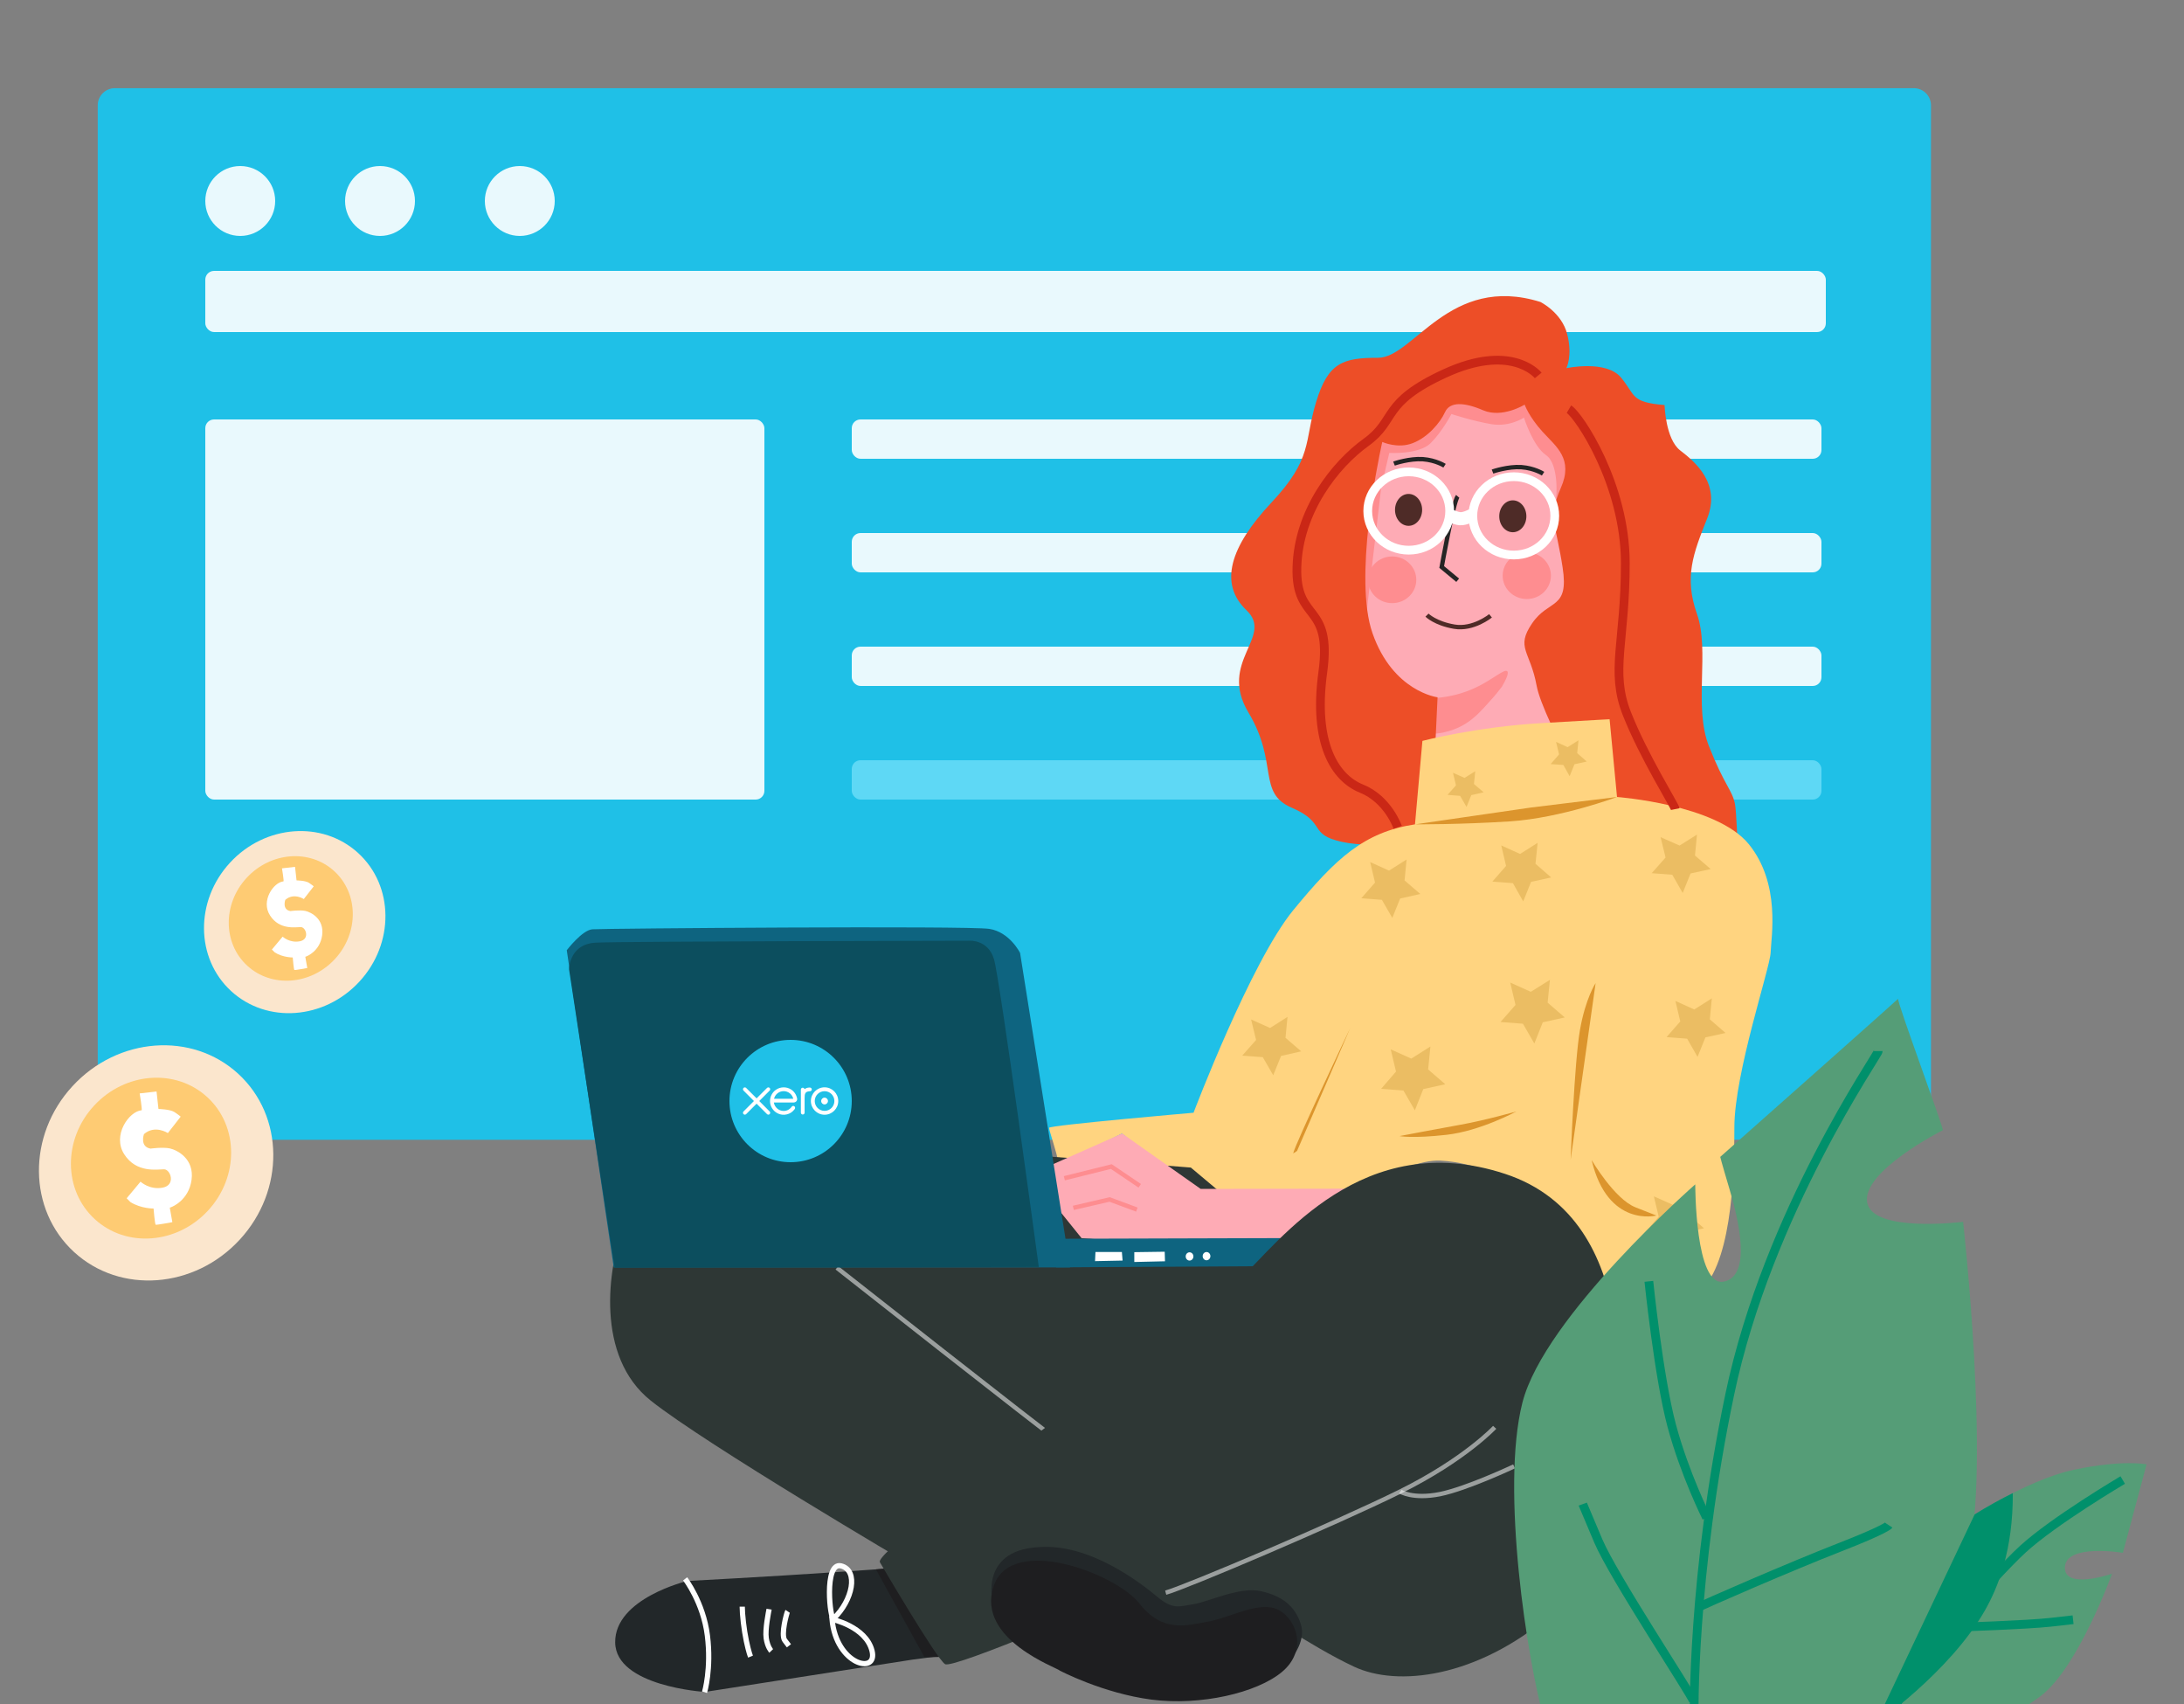 <svg width="500" height="390" viewBox="0 0 500 390" fill="none" xmlns="http://www.w3.org/2000/svg">
<rect x="0" y="0" width="500" height="390" fill="#808080" stroke="none"/>
<g clip-path="url(#clip0_1181_9139)">
<path d="M438.152 260.868H26.297C24.14 260.868 22.375 259.108 22.375 256.957V24.094C22.375 21.943 24.14 20.183 26.297 20.183H438.152C440.309 20.183 442.074 21.943 442.074 24.094V256.957C442.074 259.108 440.309 260.868 438.152 260.868Z" fill="#1FC0E7"/>
<circle cx="55" cy="46" r="8" fill="#E9F9FD"/>
<circle cx="87" cy="46" r="8" fill="#E9F9FD"/>
<circle cx="119" cy="46" r="8" fill="#E9F9FD"/>
<rect x="47" y="62" width="371" height="14" rx="2" fill="#E9F9FD"/>
<rect x="195" y="96" width="222" height="9" rx="2" fill="#E9F9FD"/>
<rect x="195" y="122" width="222" height="9" rx="2" fill="#E9F9FD"/>
<rect x="195" y="148" width="222" height="9" rx="2" fill="#E9F9FD"/>
<rect x="195" y="174" width="222" height="9" rx="2" fill="#5ED8F5"/>
<path d="M203.334 358.98C202.288 359.045 201.209 359.143 200.163 359.208C193.331 359.697 186.467 360.153 179.538 360.577C172.085 361.034 164.665 361.457 157.343 361.848C157.343 361.848 140.738 365.792 140.836 375.897C140.934 386.002 161.396 387.24 161.396 387.24L208.923 379.841C211.146 379.548 213.368 379.254 215.591 378.961C211.505 372.279 207.419 365.629 203.334 358.98Z" fill="#222729"/>
<path d="M315.023 97.858C315.023 97.858 309.499 131.887 314.304 146.327C319.109 160.767 329.144 171.295 329.144 171.295C331.987 171.198 336.073 171.132 340.944 171.23C352.547 171.458 356.143 172.404 357.614 170.383C360.098 166.993 354.378 158.518 351.338 154.411C351.338 154.411 359.117 147.631 365.491 128.595C371.865 109.559 362.386 96.847 361.667 95.706C360.948 94.565 348.233 86.025 348.233 86.025L315.023 97.858Z" fill="#FEABB5"/>
<path d="M328.72 159.756C331.792 159.496 335.192 158.746 338.558 157.018C341.958 155.291 344.442 153.042 345.063 153.628C345.521 154.052 344.704 155.682 343.854 157.149C343.233 157.964 342.383 159.072 341.239 160.31C339.212 162.592 337.709 164.255 335.584 165.591C334.244 166.438 331.792 167.677 328.164 167.97L328.72 159.756Z" fill="#FE8D90"/>
<path d="M316.167 111.939C316.232 111.352 318.063 103.66 318.063 103.66C318.063 103.66 324.862 104.083 327.542 101.41C330.222 98.738 332.281 94.761 332.281 94.761C332.281 94.761 337.152 96.358 341.401 97.075C345.65 97.792 348.886 95.576 348.886 95.576C348.886 95.576 350.946 102.128 353.92 104.148C356.895 106.169 356.404 113.438 356.176 114.905C355.947 116.372 363.53 115.035 363.53 114.481C363.53 113.895 358.235 93.229 357.875 92.544C357.516 91.86 344.31 84.461 343.82 84.559C343.362 84.656 319.305 90.328 318.651 90.621C317.997 90.915 308.551 104.083 308.551 104.083L309.303 134.169L312.898 139.841L316.167 111.939Z" fill="#FE8D90"/>
<path d="M316.462 101.15C316.462 101.15 316.43 101.345 316.332 101.704C315.416 105.909 309.892 132.572 314.207 144.893C318.881 158.322 329.112 159.593 329.112 159.593L327.576 192.254C327.576 192.254 315.057 194.405 307.212 192.678C299.367 190.95 303.813 188.343 295.772 184.888C287.731 181.432 292.797 174.718 285.802 163.049C278.807 151.379 291.751 145.74 285.377 139.678C279.003 133.615 281.553 125.172 291.097 115.003C300.642 104.833 298.517 101.15 301.296 92.055C304.041 82.961 307.441 81.886 315.514 81.886C323.588 81.886 331.858 62.622 352.647 69.108C352.647 69.108 357.517 71.488 358.792 76.475C360.067 81.462 358.596 84.265 358.596 84.265C358.596 84.265 367.715 82.309 371.115 86.416C374.514 90.523 373.239 92.055 381.084 92.707C381.084 92.707 381.28 100.498 384.68 103.105C388.079 105.713 394.028 110.667 390.825 118.686C387.622 126.704 385.53 132.115 388.504 140.525C391.479 148.967 387.654 161.745 391.25 170.806C394.845 179.9 396.545 180.748 397.199 184.007C397.82 187.267 398.245 209.53 398.245 209.53L369.186 192.45C369.186 192.45 353.268 164.972 351.797 156.953C350.326 148.935 346.927 148.283 350.751 142.676C354.575 137.037 359.249 139.645 357.746 129.899C356.275 120.153 354.346 118.425 357.321 111.711C360.295 104.996 356.275 102.258 353.137 98.803C349.999 95.348 349.051 92.609 349.051 92.609C349.051 92.609 343.952 95.771 339.572 93.913C335.192 92.023 331.923 91.892 330.812 94.337C329.701 96.782 326.857 100.107 323.457 101.41C319.993 102.779 316.462 101.15 316.462 101.15Z" fill="#ED4E27"/>
<path d="M325.644 169.568C325.644 169.568 338.032 166.341 353.036 165.493C368.039 164.613 368.497 164.613 368.497 164.613L370.196 182.41C370.196 182.41 392.881 184.073 400.334 193.167C407.754 202.261 405.465 214.55 405.367 218.005C405.269 221.46 397.065 245.613 397.065 258C397.065 270.418 396.215 290.302 388.566 296.071C380.918 301.841 369.608 306.469 369.608 306.469L345.42 270.255C345.42 270.255 338.359 266.083 329.73 265.627C321.101 265.203 303.286 276.742 303.286 276.742C303.286 276.742 274.293 273.711 273.574 272.863C272.855 271.983 256.871 259.434 256.871 259.434C256.871 259.434 242.162 266.8 242.162 265.627C242.162 264.486 240.168 258.717 240.168 258.13C240.168 257.543 273.247 254.675 273.247 254.675C273.247 254.675 286.322 220.189 296.095 208.291C305.869 196.394 312.275 190.462 323.944 188.669L325.644 169.568Z" fill="#FFD480"/>
<path d="M208.399 358.1C208.399 358.1 161.722 330.687 149.006 320.582C136.291 310.478 139.102 290.301 142.796 280.49C146.457 270.679 162.016 261.161 176.463 260.867C190.878 260.574 272.628 267.223 272.628 267.223L310.807 299.232L208.399 358.1Z" fill="#2E3735"/>
<path opacity="0.52" d="M241.51 329.123C239.811 328.112 191.598 290.171 191.598 290.171" stroke="white" stroke-miterlimit="10"/>
<path d="M236.117 268.658L256.906 259.433L274.884 272.113L311.657 272.048L298.549 283.684L294.66 286.748L247.623 283.391L236.215 269.244L236.117 268.658Z" fill="#FEABB5"/>
<path d="M156.85 361.36C156.85 361.36 161.001 366.738 161.949 374.333C162.897 381.928 161.295 387.306 161.295 387.306" stroke="#FEFEFE" stroke-width="1.2" stroke-miterlimit="10"/>
<path d="M169.926 367.716C169.926 369.444 170.318 372.997 170.874 375.604C171.429 378.212 171.822 379.157 171.822 379.157" stroke="#FEFEFE" stroke-width="1.2" stroke-miterlimit="10"/>
<path d="M176.071 368.302C175.973 368.889 175.123 372.931 175.417 374.952C175.711 376.973 176.561 377.853 176.561 377.853" stroke="#FEFEFE" stroke-width="1.2" stroke-miterlimit="10"/>
<path d="M180.319 368.791C180.123 369.084 178.717 374.169 179.665 375.441C180.613 376.679 180.613 376.679 180.613 376.679" stroke="#FEFEFE" stroke-width="1.2" stroke-miterlimit="10"/>
<path d="M190.875 370.421C190.058 371.204 188.522 357.35 192.575 358.394C196.628 359.437 195.19 366.282 190.875 370.421Z" stroke="#FEFEFE" stroke-width="1.2" stroke-miterlimit="10"/>
<path d="M190.484 370.617C190.484 370.617 198.231 372.247 199.637 377.82C201.042 383.394 191.432 381.08 190.484 370.617Z" stroke="#FEFEFE" stroke-width="1.2" stroke-miterlimit="10"/>
<path d="M322.476 120.348C324.191 120.348 325.582 118.714 325.582 116.698C325.582 114.681 324.191 113.047 322.476 113.047C320.761 113.047 319.371 114.681 319.371 116.698C319.371 118.714 320.761 120.348 322.476 120.348Z" fill="#4E2B27"/>
<path d="M346.34 121.815C348.055 121.815 349.445 120.181 349.445 118.164C349.445 116.148 348.055 114.514 346.34 114.514C344.625 114.514 343.234 116.148 343.234 118.164C343.234 120.181 344.625 121.815 346.34 121.815Z" fill="#4E2B27"/>
<path d="M318.719 138.048C321.77 138.048 324.243 135.655 324.243 132.703C324.243 129.75 321.77 127.357 318.719 127.357C315.669 127.357 313.195 129.75 313.195 132.703C313.195 135.655 315.669 138.048 318.719 138.048Z" fill="#FE8D90"/>
<path d="M341.237 140.949C341.237 140.949 337.282 144.176 332.935 143.426C328.555 142.677 326.691 140.786 326.691 140.786" stroke="#4E2B27" stroke-miterlimit="10"/>
<path d="M341.695 107.929C341.859 107.864 345.291 106.723 348.298 106.919C351.305 107.147 353.266 108.418 353.266 108.418" stroke="#252525" stroke-miterlimit="10"/>
<path d="M349.54 137.102C352.591 137.102 355.064 134.709 355.064 131.757C355.064 128.804 352.591 126.411 349.54 126.411C346.489 126.411 344.016 128.804 344.016 131.757C344.016 134.709 346.489 137.102 349.54 137.102Z" fill="#FE8D90"/>
<path d="M365.296 225.012L359.576 265.431C359.576 265.431 360.426 243.135 361.701 235.801C362.976 228.467 365.296 225.012 365.296 225.012Z" fill="#DC952D"/>
<path d="M364.379 265.496C364.379 265.496 369.609 274.427 374.414 276.318C379.219 278.208 379.219 278.208 379.219 278.208C379.219 278.208 368.072 281.077 364.379 265.496Z" fill="#DC952D"/>
<path d="M347.152 254.381C347.152 254.381 338.947 258.846 331.168 259.726C323.389 260.607 320.414 260.02 320.414 260.02C320.414 260.02 328.749 258.423 334.404 257.412C340.059 256.402 347.152 254.381 347.152 254.381Z" fill="#DC952D"/>
<path d="M324.012 188.668C324.012 188.668 334.177 188.734 345.781 187.984C357.385 187.202 370.198 182.41 370.198 182.41L350.488 184.822L324.012 188.668Z" fill="#DC952D"/>
<path d="M325.156 204.608L320.547 205.651L318.749 210.084L316.363 205.944L311.656 205.586L314.794 202L313.683 197.306L317.997 199.262L322.018 196.72L321.56 201.511L325.156 204.608Z" fill="#EBBD63"/>
<path d="M339.668 181.335L336.824 181.987L335.746 184.692L334.275 182.15L331.398 181.922L333.327 179.738L332.641 176.869L335.288 178.043L337.74 176.511L337.445 179.444L339.668 181.335Z" fill="#EBBD63"/>
<path d="M363.27 174.294L360.459 174.913L359.347 177.651L357.909 175.076L355 174.88L356.929 172.664L356.242 169.796L358.89 171.002L361.374 169.437L361.08 172.371L363.27 174.294Z" fill="#EBBD63"/>
<path d="M358.234 232.868L353.201 233.976L351.272 238.833L348.657 234.302L343.525 233.911L346.958 229.999L345.748 224.882L350.455 227.001L354.835 224.263L354.312 229.478L358.234 232.868Z" fill="#EBBD63"/>
<path d="M391.64 198.903L387.031 199.914L385.234 204.379L382.848 200.207L378.141 199.848L381.311 196.263L380.167 191.602L384.515 193.525L388.502 191.015L388.045 195.807L391.64 198.903Z" fill="#EBBD63"/>
<path d="M297.896 240.626L293.287 241.669L291.49 246.102L289.103 241.962L284.396 241.604L287.567 238.018L286.423 233.325L290.77 235.28L294.758 232.738L294.301 237.529L297.896 240.626Z" fill="#EBBD63"/>
<path d="M355.127 200.827L350.518 201.837L348.721 206.303L346.367 202.13L341.66 201.772L344.798 198.186L343.687 193.492L348.001 195.448L352.022 192.906L351.532 197.697L355.127 200.827Z" fill="#EBBD63"/>
<path d="M395.039 236.421L390.43 237.431L388.632 241.897L386.246 237.725L381.539 237.366L384.677 233.78L383.566 229.087L387.88 231.042L391.901 228.5L391.443 233.292L395.039 236.421Z" fill="#EBBD63"/>
<path d="M333.72 113.602C332.739 114.742 330.059 129.769 330.059 129.769L333.72 132.8" stroke="#252525" stroke-miterlimit="10"/>
<path d="M319.141 106.104C319.304 106.039 322.736 104.898 325.743 105.094C328.751 105.322 330.712 106.593 330.712 106.593" stroke="#252525" stroke-miterlimit="10"/>
<path d="M322.508 125.922C327.689 125.922 331.889 121.909 331.889 116.958C331.889 112.008 327.689 107.995 322.508 107.995C317.327 107.995 313.127 112.008 313.127 116.958C313.127 121.909 317.327 125.922 322.508 125.922Z" stroke="white" stroke-width="2" stroke-miterlimit="10"/>
<path d="M346.567 127.031C351.748 127.031 355.948 123.017 355.948 118.067C355.948 113.116 351.748 109.103 346.567 109.103C341.386 109.103 337.186 113.116 337.186 118.067C337.186 123.017 341.386 127.031 346.567 127.031Z" stroke="white" stroke-width="2" stroke-miterlimit="10"/>
<path d="M331.922 117.969C331.922 117.969 333.164 118.621 334.275 118.719C335.419 118.817 337.217 117.806 337.217 117.806" stroke="white" stroke-width="3" stroke-miterlimit="10"/>
<path d="M243.668 269.669L254.422 266.996L260.927 271.396" stroke="#FE8D90" stroke-miterlimit="10"/>
<path d="M245.727 276.448L254.029 274.525L260.272 276.84" stroke="#FE8D90" stroke-miterlimit="10"/>
<path d="M211.666 379.32L200.52 359.176L203.331 358.98L215.425 379.222L211.666 379.32Z" fill="#1E1E20"/>
<path d="M330.876 248.155L325.842 249.264L323.913 254.12L321.298 249.59L316.199 249.198L319.599 245.254L318.389 240.169L323.096 242.288L327.476 239.518L326.953 244.765L330.876 248.155Z" fill="#EBBD63"/>
<path d="M296.064 263.997C296.195 262.497 309.107 235.312 309.107 235.312L296.947 263.41L296.064 263.997Z" fill="#DC952D"/>
<path d="M390.105 281.11L385.496 282.153L383.699 286.586L381.312 282.446L376.605 282.088L379.743 278.47L378.632 273.808L382.947 275.732L386.967 273.222L386.51 278.013L390.105 281.11Z" fill="#EBBD63"/>
<path d="M352.156 85.927C351.699 85.373 345.619 78.659 330.844 85.439C316.07 92.218 319.894 96.097 312.736 101.247C305.61 106.397 297.275 116.991 296.915 129.801C296.556 142.611 305.054 137.722 302.832 153.922C300.609 170.122 305.61 178.043 311.69 180.487C317.77 182.932 319.992 189.353 319.992 189.353" stroke="#CA2716" stroke-width="2" stroke-miterlimit="10"/>
<path d="M359.184 93.653C361.406 94.957 372.095 110.798 372.095 128.889C372.095 146.979 368.597 153.563 372.454 163.342C376.312 173.121 383.339 184.236 383.535 185.181" stroke="#CA2716" stroke-width="2" stroke-miterlimit="10"/>
<path d="M129.754 217.483C129.754 217.483 133.251 212.887 135.605 212.692C137.958 212.496 221.735 211.844 226.474 212.594C231.181 213.311 233.535 218.103 233.535 218.103L244.975 290.074H140.508L129.754 217.483Z" fill="#0E6480"/>
<path d="M130.277 221.851C130.277 221.069 130.735 216.081 136.259 215.755C141.783 215.429 221.899 215.299 221.899 215.299C221.899 215.299 226.181 214.973 227.553 219.504C228.926 224.035 237.817 289.975 237.817 289.975L140.704 290.138L130.277 221.851Z" fill="#0C4E5E"/>
<path d="M181 266C188.732 266 195 259.732 195 252C195 244.267 188.733 238 181 238C173.268 238 167 244.267 167 252C167 259.732 173.268 266 181 266Z" fill="#1FC0E7"/>
<path d="M173.822 251.996L176.206 249.601C176.285 249.521 176.33 249.414 176.33 249.301C176.33 249.064 176.138 248.873 175.902 248.873C175.787 248.873 175.679 248.918 175.599 249L173.215 251.385L170.823 248.996C170.742 248.916 170.635 248.873 170.521 248.873C170.285 248.873 170.094 249.064 170.094 249.3C170.094 249.415 170.14 249.524 170.222 249.605L172.606 251.993L170.223 254.382C170.14 254.465 170.094 254.574 170.094 254.689C170.094 254.925 170.285 255.117 170.521 255.117C170.635 255.117 170.742 255.073 170.823 254.992L173.212 252.602L175.592 254.983C175.677 255.07 175.785 255.117 175.902 255.117C176.137 255.117 176.329 254.925 176.329 254.689C176.329 254.575 176.285 254.468 176.205 254.387L173.821 251.994L173.822 251.996ZM187.997 251.996C187.997 252.425 188.345 252.774 188.775 252.774C189.202 252.774 189.55 252.425 189.55 251.996C189.55 251.566 189.202 251.218 188.774 251.218C188.347 251.218 187.999 251.566 187.999 251.996H187.997ZM186.525 251.996C186.525 250.754 187.533 249.743 188.774 249.743C190.012 249.743 191.022 250.754 191.022 251.996C191.022 253.237 190.013 254.248 188.774 254.248C187.534 254.248 186.525 253.238 186.525 251.996ZM185.641 251.996C185.641 253.726 187.047 255.134 188.774 255.134C190.501 255.134 191.908 253.727 191.908 251.996C191.908 250.267 190.501 248.858 188.774 248.858C187.046 248.858 185.641 250.266 185.641 251.996V251.996ZM185.418 248.911H185.288C184.893 248.911 184.512 249.036 184.194 249.282C184.15 249.091 183.979 248.946 183.775 248.946C183.54 248.946 183.351 249.135 183.351 249.371L183.353 254.657C183.353 254.892 183.546 255.083 183.779 255.083C184.014 255.083 184.206 254.892 184.206 254.656V251.405C184.206 250.323 184.306 249.885 185.232 249.769C185.319 249.758 185.411 249.76 185.412 249.76C185.665 249.751 185.845 249.576 185.845 249.34C185.845 249.104 185.652 248.912 185.416 248.912L185.418 248.911ZM177.214 251.48C177.214 251.468 177.215 251.455 177.216 251.444C177.463 250.461 178.352 249.735 179.409 249.735C180.479 249.735 181.375 250.478 181.612 251.478H177.213L177.214 251.48ZM182.486 251.399C182.302 250.526 181.825 249.809 181.098 249.348C180.036 248.672 178.633 248.71 177.608 249.442C176.77 250.037 176.287 251.013 176.287 252.018C176.287 252.27 176.318 252.524 176.38 252.775C176.696 254.019 177.765 254.963 179.039 255.119C179.418 255.165 179.786 255.144 180.166 255.044C180.494 254.963 180.811 254.831 181.103 254.643C181.406 254.449 181.659 254.191 181.905 253.883C181.909 253.877 181.914 253.872 181.919 253.866C182.09 253.655 182.058 253.352 181.871 253.209C181.713 253.088 181.448 253.039 181.24 253.306C181.195 253.371 181.145 253.437 181.091 253.502C180.925 253.686 180.719 253.863 180.472 254.001C180.158 254.169 179.8 254.264 179.421 254.267C178.178 254.253 177.513 253.383 177.276 252.764C177.235 252.647 177.203 252.527 177.181 252.403L177.175 252.337H181.636C182.247 252.324 182.576 251.891 182.485 251.398L182.486 251.399Z" fill="white"/>
<path d="M242.133 283.521C242.133 283.521 294.53 283.358 297.57 283.358C300.643 283.358 305.219 286.162 306.134 288.215C306.82 289.747 299.008 289.78 275.997 289.877C259.228 289.943 241.773 290.073 241.773 290.073L242.133 283.521Z" fill="#0E6480"/>
<path d="M201.435 357.546C199.735 354.384 274.392 301.873 283.74 292.909C293.089 283.978 312.015 257.999 344.538 268.658C377.061 279.317 370.001 324.331 370.001 329.253C370.001 334.175 371.995 355.232 354.998 369.639C338.001 384.046 319.925 386.1 310.021 381.471C300.117 376.843 286.813 367.618 286.813 367.618C286.813 367.618 274.359 376.549 273.509 376.549C272.66 376.549 257.101 365.304 257.101 365.304C257.101 365.304 218.367 382.025 216.373 380.885C214.444 379.776 201.435 357.546 201.435 357.546Z" fill="#2E3735"/>
<path d="M250.793 286.553H256.84L257.004 288.509L250.695 288.639L250.793 286.553Z" fill="white"/>
<path d="M259.684 286.585L266.646 286.487L266.711 288.671L259.684 288.834V286.585Z" fill="white"/>
<path d="M276.222 288.444C276.71 288.444 277.105 288.021 277.105 287.499C277.105 286.976 276.71 286.553 276.222 286.553C275.735 286.553 275.34 286.976 275.34 287.499C275.34 288.021 275.735 288.444 276.222 288.444Z" fill="white"/>
<path d="M272.334 288.509C272.821 288.509 273.216 288.085 273.216 287.563C273.216 287.041 272.821 286.618 272.334 286.618C271.846 286.618 271.451 287.041 271.451 287.563C271.451 288.085 271.846 288.509 272.334 288.509Z" fill="white"/>
<path d="M227.062 365.207C226.898 363.772 226.8 360.839 228.533 358.329C231.082 354.58 235.92 354.222 237.849 354.092C249.55 353.211 261.22 362.371 264.913 365.435C268.574 368.499 269.914 367.651 273.216 367.162C276.517 366.673 283.872 363.023 288.775 364.196C293.678 365.337 296.521 367.651 297.829 371.791C299.136 375.931 295.181 380.168 295.181 380.168C278.446 384.177 265.175 382.841 257.363 381.407C248.962 379.875 230.298 376.452 227.127 365.402C227.062 365.304 227.062 365.239 227.062 365.207Z" fill="#222729"/>
<path opacity="0.52" d="M266.875 364.522C271.549 363.218 305.707 348.713 320.547 341.379C335.387 334.012 342.186 326.678 342.186 326.678" stroke="white" stroke-miterlimit="10"/>
<path opacity="0.52" d="M346.63 335.609C346.63 335.609 335.876 340.694 329.665 341.965C323.455 343.204 320.578 341.379 320.578 341.379" stroke="white" stroke-miterlimit="10"/>
<path d="M242.621 382.351C242.229 381.764 223.467 375.245 227.454 363.119C231.409 350.994 255.467 360.153 260.828 366.966C266.188 373.778 271.582 372.051 276.746 371.105C281.943 370.128 288.546 366.216 292.763 368.498C297.012 370.812 299.267 377.82 293.514 382.644C287.762 387.468 274.85 390.435 263.639 389C252.427 387.534 242.621 382.351 242.621 382.351Z" fill="#1E1E20"/>
<path d="M353.559 393.76C349.67 380.168 343.524 340.825 348.526 321.072C353.527 301.319 388.109 271.07 388.109 271.07C388.109 271.07 388.044 294.604 394.614 293.333C401.184 292.062 397.948 278.861 395.954 272.179C393.96 265.497 393.83 264.779 393.83 264.779C393.83 264.779 435.015 228.305 434.557 228.566C434.067 228.794 445.148 258.554 444.788 258.684C444.429 258.814 426.19 268.169 427.464 275.21C428.739 282.251 449.43 279.643 449.43 279.643C449.43 279.643 455.739 335.936 450.541 356.438C445.344 376.908 427.759 395.096 427.759 395.096L353.559 393.76Z" fill="#559D77"/>
<path d="M430.014 240.561C430.014 241.375 404.78 277.361 396.02 319.083C387.26 360.806 387.848 393.336 387.848 393.336" stroke="#00906B" stroke-width="2" stroke-miterlimit="10"/>
<path d="M377.488 293.268C377.488 293.268 379.744 315.205 382.718 326.287C385.693 337.37 390.694 347.344 390.694 347.344" stroke="#00906B" stroke-width="2" stroke-miterlimit="10"/>
<path d="M388.863 367.879C389.223 367.52 410.339 358.361 421.06 354.189C431.781 350.017 432.402 349.071 432.402 349.071" stroke="#00906B" stroke-width="2" stroke-miterlimit="10"/>
<path d="M387.717 389.392C387.455 388.089 369.347 360.806 365.914 352.69C362.482 344.606 362.352 344.248 362.352 344.248" stroke="#00906B" stroke-width="2" stroke-miterlimit="10"/>
<path d="M448.09 349.201C448.319 348.843 463.551 338.771 474.795 336.391C486.039 334.012 491.433 335.153 491.433 335.153L486.007 355.395C486.007 355.395 473.063 353.243 472.736 358.622C472.442 364 483.522 360.186 483.522 360.186C483.522 360.186 475.71 381.862 467.048 388.284C458.354 394.705 448.94 397.182 448.94 397.182C448.94 397.182 425.928 395.846 425.797 395.259C425.667 394.672 448.09 349.201 448.09 349.201Z" fill="#559D77"/>
<path d="M460.806 341.737C460.872 354.71 457.472 363.316 454.302 368.792C446.195 382.84 429.395 394.477 429.395 394.477C436.945 378.505 444.528 362.566 452.079 346.594C453.55 345.681 455.119 344.769 456.753 343.856C458.126 343.106 459.466 342.389 460.806 341.737Z" fill="#00906B"/>
<path d="M432.955 392.815C435.93 384.014 455.999 361.067 463.125 354.548C470.251 348.029 485.973 338.739 485.973 338.739" stroke="#00906B" stroke-width="2" stroke-miterlimit="10"/>
<path d="M448.387 372.41C448.387 372.41 464.174 371.888 469.404 371.302C474.602 370.715 474.602 370.715 474.602 370.715" stroke="#00906B" stroke-width="2" stroke-miterlimit="10"/>
<path d="M54.893 283.714C65.269 272.446 65.107 255.451 54.531 245.753C43.955 236.055 26.969 237.327 16.593 248.595C6.216 259.863 6.378 276.859 16.955 286.557C27.531 296.254 44.516 294.982 54.893 283.714Z" fill="#FBE6CD"/>
<path d="M47.633 277.059C54.745 269.347 54.665 257.727 47.454 251.104C40.242 244.481 28.63 245.363 21.517 253.075C14.405 260.786 14.485 272.407 21.696 279.03C28.908 285.653 40.52 284.77 47.633 277.059Z" fill="#FECB73"/>
<path d="M32.418 254.108C32.614 254.108 31.978 250.254 31.978 250.254L35.84 249.815L36.28 253.816C36.28 253.816 38.871 253.864 39.898 254.499C40.876 255.133 41.365 255.572 41.365 255.572L38.431 259.328C38.431 259.328 35.449 257.377 32.956 259.572C32.956 259.572 31.929 262.45 34.471 262.889C34.471 262.889 37.16 262.499 38.871 262.84C40.631 263.231 44.493 265.231 43.858 270.012C43.222 274.792 39.262 276.256 39.262 276.256L38.871 276.402L39.458 279.719C39.458 279.719 35.84 280.402 35.645 280.305C35.449 280.256 35.156 276.597 35.156 276.597C35.156 276.597 32.32 276.646 29.876 275.134L28.996 274.256L32.174 270.451C32.174 270.451 34.227 272.402 37.258 271.817C40.289 271.231 39.067 267.621 37.551 267.621C36.036 267.621 31.245 268.548 28.458 264.206C25.623 259.865 29.534 254.352 32.418 254.108Z" fill="white"/>
<path d="M82.299 224.644C90.332 215.92 90.207 202.762 82.019 195.254C73.831 187.746 60.681 188.732 52.647 197.455C44.614 206.178 44.739 219.336 52.927 226.844C61.115 234.352 74.266 233.367 82.299 224.644Z" fill="#FBE6CD"/>
<path d="M76.679 219.492C82.186 213.521 82.124 204.525 76.541 199.397C70.957 194.27 61.967 194.953 56.461 200.923C50.954 206.894 51.016 215.89 56.599 221.018C62.183 226.145 71.173 225.462 76.679 219.492Z" fill="#FECB73"/>
<path d="M64.897 201.723C65.049 201.723 64.557 198.739 64.557 198.739L67.547 198.399L67.888 201.496C67.888 201.496 69.894 201.534 70.688 202.025C71.445 202.516 71.824 202.856 71.824 202.856L69.553 205.764C69.553 205.764 67.244 204.253 65.314 205.953C65.314 205.953 64.519 208.181 66.487 208.521C66.487 208.521 68.569 208.219 69.894 208.483C71.256 208.785 74.246 210.334 73.754 214.035C73.262 217.736 70.196 218.869 70.196 218.869L69.894 218.983L70.348 221.551C70.348 221.551 67.547 222.08 67.395 222.004C67.244 221.966 67.017 219.134 67.017 219.134C67.017 219.134 64.822 219.172 62.929 218.001L62.248 217.321L64.708 214.375C64.708 214.375 66.298 215.886 68.644 215.433C70.991 214.979 70.045 212.185 68.872 212.185C67.698 212.185 63.989 212.902 61.832 209.541C59.636 206.18 62.664 201.912 64.897 201.723Z" fill="white"/>
<rect x="47" y="96" width="128" height="87" rx="2" fill="#E9F9FD"/>
</g>
<defs>
<clipPath id="clip0_1181_9139">
<rect width="500" height="390" fill="white"/>
</clipPath>
</defs>
</svg>
